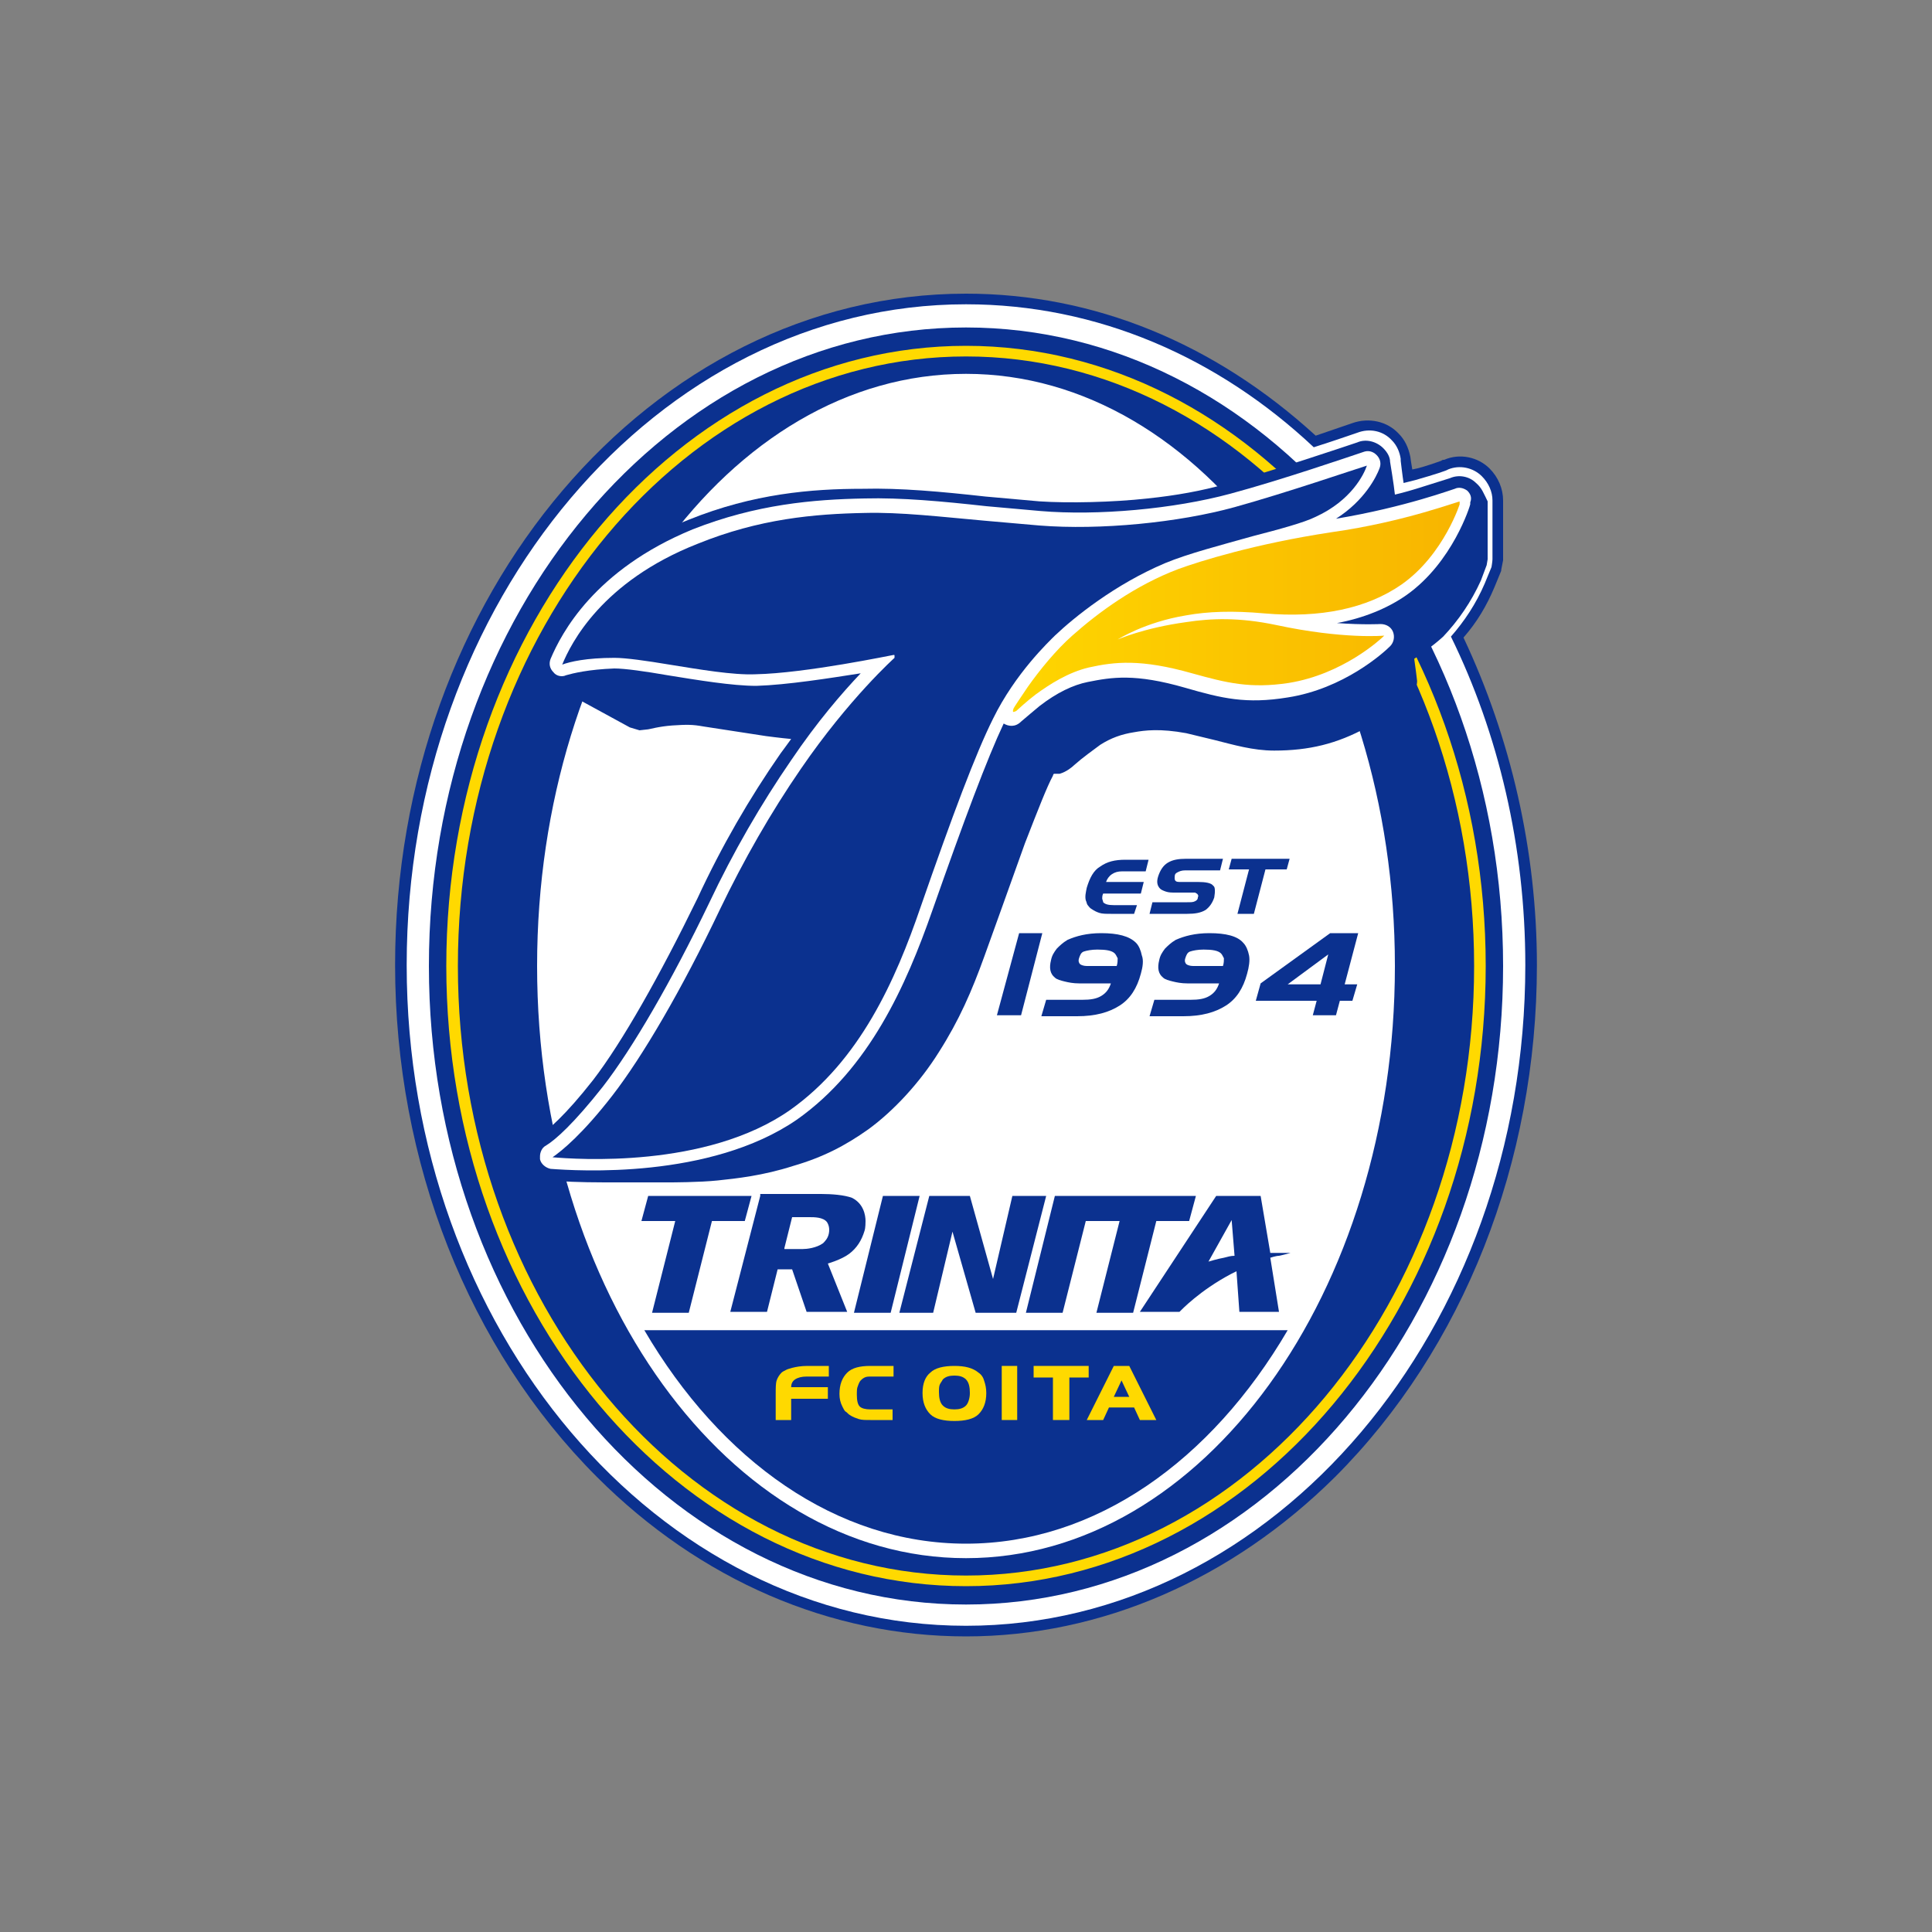 <?xml version="1.0" encoding="utf-8"?>
<!-- Generator: Adobe Illustrator 21.0.0, SVG Export Plug-In . SVG Version: 6.00 Build 0)  -->
<svg version="1.1" id="b46e6ee3-27dd-499e-b264-84fa7d73ec61"
	 xmlns="http://www.w3.org/2000/svg" xmlns:xlink="http://www.w3.org/1999/xlink" x="0px" y="0px" viewBox="0 0 200 200"
	 style="enable-background:new 0 0 200 200;" xml:space="preserve">
<rect x="0" y="0" width="200" height="200" fill="#808080" stroke="none"/>
<style type="text/css">
	.st0{fill:none;}
	.st1{fill:#0B318F;}
	.st2{fill:#FFFFFF;}
	.st3{fill:#FFD900;}
	.st4{clip-path:url(#SVGID_2_);fill:url(#SVGID_3_);}
</style>
<title>emb_yamagata01</title>
<rect class="st0" width="200" height="200"/>
<g>
	<path class="st1" d="M151.5,66c1.4-1.6,2.4-3.3,3.2-5.2c0,0,0.7-1.7,0.7-1.7c0-0.1,0-0.1,0.2-1.1l0,0c0-0.2,0-0.9,0-6.2
		c0-1.2-0.5-2.4-1.4-3.3c-1.2-1.2-3.1-1.6-4.7-0.9l0,0c-0.1,0-0.2,0-0.3,0.1c-1.4,0.5-2.4,0.8-3,0.9c-0.1-0.6-0.2-1.2-0.2-1.3
		c-0.2-1-0.6-1.8-1.2-2.4c-1.2-1.3-3.1-1.7-4.8-1.1c0,0-2.9,1-3.8,1.3c-10.5-9.6-23-14.7-36.2-14.7c-32.6,0-59.1,31.2-59.1,69.5
		c0,20.4,7.6,39.7,20.9,53c10.7,10.7,24.2,16.5,38.2,16.5c14,0,27.5-5.9,38.2-16.5c13.3-13.3,20.9-32.6,20.9-53
		C159.1,88.1,156.4,76.4,151.5,66"/>
	<path class="st2" d="M150.2,65.9c1.4-1.6,2.6-3.4,3.5-5.5c0,0,0.7-1.7,0.7-1.7c0,0,0.1-0.6,0.1-0.8h0l0-6.1c0-0.9-0.4-1.8-1.1-2.5
		c-0.9-0.9-2.3-1.2-3.5-0.7c-0.1,0.1-1.3,0.5-3.4,1.1c0,0-0.8,0.2-1.2,0.3c-0.1-0.6-0.3-2.3-0.3-2.3c0,0,0,0,0,0h0l0-0.2
		c0,0,0,0,0,0c-0.1-0.7-0.4-1.4-0.9-1.9c-0.9-1-2.3-1.3-3.6-0.8c-0.6,0.2-2.3,0.8-4.5,1.5c-9.9-9.3-22.4-14.8-36-14.8
		c-31.9,0-57.9,30.7-57.9,68.4c0,37.7,26,68.4,57.9,68.4s57.9-30.7,57.9-68.4C157.9,87.6,155.1,75.9,150.2,65.9"/>
	<path class="st1" d="M100,33.9c-30.7,0-55.6,29.6-55.6,66.1c0,36.5,24.9,66.1,55.6,66.1s55.6-29.6,55.6-66.1
		C155.6,63.5,130.7,33.9,100,33.9 M100,161.3c-24.5,0-44.4-27.5-44.4-61.3c0-33.8,19.9-61.3,44.4-61.3c24.5,0,44.4,27.5,44.4,61.3
		C144.4,133.8,124.5,161.3,100,161.3"/>
	<path class="st3" d="M46.2,100c0,35.4,24.1,64.2,53.8,64.2c29.6,0,53.8-28.8,53.8-64.2S129.6,35.8,100,35.8
		C70.4,35.8,46.2,64.6,46.2,100 M47.4,100c0-34.8,23.6-63.1,52.6-63.1c29,0,52.6,28.3,52.6,63.1c0,34.8-23.6,63.1-52.6,63.1
		C71,163.1,47.4,134.8,47.4,100"/>
	<polygon class="st1" points="91.4,123.8 88.4,135.9 92.2,135.9 95.2,123.8 	"/>
	<polygon class="st1" points="104.8,123.8 102.8,132.4 100.4,123.8 96.2,123.8 93.1,135.9 96.6,135.9 98.6,127.5 101,135.9 
		105.2,135.9 108.3,123.8 	"/>
	<polygon class="st1" points="109.2,123.8 106.2,135.9 110,135.9 112.4,126.4 115.9,126.4 113.5,135.9 117.3,135.9 119.7,126.4 
		123.1,126.4 123.8,123.8 	"/>
	<path class="st1" d="M78.7,123.8l-3.1,12h3.8l1.1-4.4H82l1.5,4.4h4.2l-2-5c0,0,1.4-0.4,2.2-1c0.8-0.6,1.3-1.4,1.6-2.4
		c0.1-0.3,0.1-0.9,0.1-1c0-0.6-0.2-1.8-1.4-2.4c-0.8-0.3-2.1-0.4-3.2-0.4H78.7z M82,126L82,126l1.8,0c0.5,0,1.4,0,1.8,0.5
		c0.2,0.3,0.3,0.7,0.2,1.2c-0.1,0.5-0.4,0.8-0.6,1c-0.7,0.5-1.7,0.6-2.1,0.6h-1.9l0-0.1L82,126z"/>
	<path class="st1" d="M125.9,123.8l-7.9,12h4.1c0.2-0.2,2.1-2.2,5.3-3.9l0.6-0.3l0.3,4.2h4.1l-0.9-5.6c0,0,0.6-0.2,0.9-0.2
		c0.5-0.1,1.2-0.3,1.2-0.3s-0.7,0-1.1,0c-0.3,0-1,0-1,0l-1-5.9H125.9z M127.5,126.3l0.3,3.7l0,0c-0.4,0-0.7,0.1-1.1,0.2
		c-0.6,0.1-1.6,0.4-1.6,0.4L127.5,126.3z"/>
	<polygon class="st1" points="67.1,123.8 66.4,126.4 69.9,126.4 67.5,135.9 71.3,135.9 73.7,126.4 77.1,126.4 77.8,123.8 	"/>
	<path class="st1" d="M100,159.8c13.4,0,25.4-8.6,33.3-22.1H66.7C74.6,151.2,86.6,159.8,100,159.8"/>
	<path class="st3" d="M85.7,144.8h-3.8v2.2h-1.6v-2.6c0-0.7,0-1.2,0.1-1.5c0.1-0.3,0.3-0.6,0.5-0.8c0.1-0.1,0.3-0.2,0.5-0.3
		c0.2-0.1,0.3-0.1,0.6-0.2c0.4-0.1,0.9-0.2,1.6-0.2h2.2v1.1h-2.3c-0.5,0-0.9,0.1-1.2,0.3c-0.3,0.2-0.4,0.5-0.4,0.8h3.8V144.8z"/>
	<path class="st3" d="M92.5,147h-2.4c-0.5,0-0.9,0-1.2-0.1c-0.3-0.1-0.6-0.2-0.9-0.4c-0.2-0.1-0.3-0.3-0.5-0.4
		c-0.1-0.1-0.2-0.3-0.3-0.5c-0.2-0.4-0.3-0.8-0.3-1.3c0-1,0.3-1.7,0.8-2.2c0.5-0.5,1.3-0.7,2.4-0.7h2.4v1.1h-2.3
		c-0.3,0-0.5,0-0.7,0.1c-0.2,0.1-0.3,0.2-0.4,0.3c-0.1,0.1-0.2,0.3-0.3,0.6c-0.1,0.2-0.1,0.5-0.1,0.9c0,0.6,0.1,1,0.3,1.2
		c0.2,0.2,0.6,0.3,1.1,0.3h2.3V147z"/>
	<path class="st3" d="M102.1,144.2c0,1-0.3,1.7-0.8,2.2c-0.5,0.5-1.4,0.7-2.5,0.7c-1.1,0-2-0.2-2.5-0.7c-0.5-0.5-0.8-1.2-0.8-2.2
		c0-1,0.3-1.7,0.8-2.1c0.5-0.5,1.4-0.7,2.5-0.7c1.1,0,1.9,0.2,2.5,0.7c0.3,0.2,0.5,0.5,0.6,0.9C102,143.3,102.1,143.7,102.1,144.2
		 M100.4,144.2c0-0.6-0.1-1.1-0.4-1.4c-0.3-0.3-0.7-0.4-1.2-0.4c-0.5,0-0.9,0.1-1.2,0.4c-0.1,0.2-0.2,0.3-0.3,0.5
		c-0.1,0.2-0.1,0.5-0.1,0.8c0,0.6,0.1,1.1,0.4,1.4c0.3,0.3,0.7,0.4,1.2,0.4c0.5,0,0.9-0.1,1.2-0.4
		C100.2,145.3,100.4,144.8,100.4,144.2"/>
	<rect x="103.7" y="141.4" class="st3" width="1.6" height="5.6"/>
	<polygon class="st3" points="112.7,142.6 110.7,142.6 110.7,147 109,147 109,142.6 107,142.6 107,141.4 112.7,141.4 	"/>
	<path class="st3" d="M119.7,147H118l-0.6-1.3h-2.6l-0.6,1.3h-1.7l2.8-5.6h1.6L119.7,147z M116.9,144.6l-0.8-1.7l-0.8,1.7H116.9z"/>
	<path class="st1" d="M152.8,50c-0.7-0.7-1.8-0.9-2.7-0.5c0,0-3.5,1.1-3.5,1.1s-1.3,0.4-2.2,0.6c-0.1-1-0.5-3.4-0.5-3.4
		c0-0.5-0.3-1-0.7-1.4c-0.7-0.7-1.8-1-2.7-0.6h0c-1.5,0.5-8.3,2.8-13.6,4.3c-2.4,0.7-5.2,1.2-8.1,1.5c-3.6,0.4-8.2,0.5-11.2,0.3
		l-5.6-0.5c-4.5-0.5-8.8-0.9-12.7-0.8C84,50.6,78,51.1,71.3,53.8C60.6,58,56.9,65,55.9,67.7c0,0-0.2,0.9-0.2,0.9
		c0,0.7,0.2,1.3,0.7,1.8l1.1,0.7c0,0,7.7,4.2,7.7,4.2c0,0,1,0.3,1,0.3l0.9-0.1c0.1,0,1.1-0.3,2.5-0.4c1.5-0.1,2.1-0.1,3.2,0.1l6.5,1
		c0,0,1.5,0.2,2.6,0.3c-0.5,0.7-1.1,1.5-1.1,1.5c-3.2,4.6-6.1,9.6-8.6,15c-3.9,8-7.8,14.9-10.8,18.8c-2.9,3.7-4.7,5.2-5.6,5.8
		c-0.7,0.5-1.1,1.3-1.1,2.1c0,0,0.1,0.5,0.1,0.5c0.3,1.2,1.2,1.9,2.3,2c0.9,0.1,2.9,0.2,5.5,0.2h6.7c0.1,0,3.1,0,5-0.2
		c1.9-0.2,4.7-0.5,7.8-1.5c3.1-0.9,5.4-2.1,7.8-3.8c2.6-1.9,5.3-4.8,7.3-8c2.1-3.3,3.4-6.3,4.7-9.9v0l1.8-5l2.4-6.7
		c1.4-3.6,2.3-5.9,2.9-7c0,0,0-0.1,0.1-0.2c0.3,0,0.6,0,0.6,0c0.7-0.2,1.3-0.7,1.5-0.9c0.9-0.8,1.9-1.5,2.7-2.1
		c1.1-0.7,2.2-1.1,3.5-1.3c1.1-0.2,2.7-0.4,5.4,0.1c0,0,2.9,0.7,2.9,0.7c2,0.5,4,1.1,6.2,1.1c3.6,0,6.5-0.7,9.6-2.4
		c2.7-1.4,4.2-2.9,4.5-3.2c0.4-0.4,0.7-1,0.7-1.6c0-0.1-0.2-1.6-0.3-2.3c0.6-0.4,1.9-1.3,3-2.3c1.6-1.7,2.9-3.6,3.9-5.8
		c0,0,0.6-1.6,0.6-1.6c0,0,0.1-0.6,0.1-0.6c0,0.1,0-6,0-6C153.6,51.1,153.4,50.5,152.8,50"/>
	<path class="st2" d="M151.9,50.8c-0.4-0.3-0.9-0.4-1.3-0.2c-0.1,0-5.1,1.9-12.3,3.1c3-1.9,4.2-4.4,4.5-5.2c0.2-0.5,0.1-1-0.3-1.4
		c-0.4-0.4-0.9-0.5-1.4-0.3c-1.5,0.5-8.5,2.9-13.7,4.3c-5.9,1.6-13.8,2.3-19.7,1.8c0,0-5.6-0.5-5.6-0.5c-4.5-0.5-8.8-0.9-12.6-0.8
		c-5.3,0.1-11.2,0.6-17.8,3.2C61.5,59,58.1,65.6,57,68.2c-0.2,0.5-0.1,1,0.3,1.4c0.3,0.4,0.9,0.5,1.3,0.3c0.7-0.2,2.3-0.6,5-0.7
		c1.1,0,3.2,0.3,5.5,0.7c3.1,0.5,6.7,1.1,9.2,1.1c3.2-0.1,7.6-0.8,10.8-1.3c-1.9,2-4.5,5-7.2,9c-3.1,4.5-6,9.5-8.5,14.8
		c-3.9,8.1-7.9,15-11,19c-3,3.8-4.9,5.5-5.9,6.1c-0.4,0.2-0.6,0.7-0.6,1.1c0,0.1,0,0.2,0,0.3c0.1,0.5,0.6,0.9,1.1,1
		c2.7,0.2,16.5,1.1,25.5-5.1c7.5-5.3,11.3-13.9,14-21.6c3.3-9.4,5.7-15.8,7.4-19.4c0,0,0,0,0,0c0,0,0,0,0,0c0,0,0,0,0,0
		c0.5,0.3,1.2,0.4,1.8-0.2c0.1-0.1,1.9-1.6,1.9-1.6c1.8-1.4,3.5-2.2,5-2.5c2.5-0.5,4.9-0.9,10.1,0.6c3.8,1.1,6.3,1.7,10.6,1
		c5.8-0.9,9.9-4.6,10.6-5.3c0.4-0.4,0.5-1,0.3-1.5c-0.2-0.5-0.7-0.8-1.3-0.8c0,0-1.7,0.1-4.5-0.1c2.7-0.5,5.2-1.5,7.2-2.9
		c4.8-3.4,6.6-9.3,6.6-9.4c0-0.1,0-0.1,0-0.2C152.4,51.5,152.2,51.1,151.9,50.8"/>
	<path class="st1" d="M127.8,52.5c-5.8,1.6-13.9,2.4-20.2,1.9l-5.7-0.5c-4.5-0.4-8.7-0.9-12.4-0.8c-5.2,0.1-10.9,0.6-17.3,3.2
		c-9.9,3.9-13.1,10.3-14,12.5c0.8-0.3,2.5-0.7,5.4-0.7c1.2,0,3.3,0.3,5.7,0.7c3.1,0.5,6.6,1.1,8.9,1c5.2-0.1,14.2-2,14.3-2
		c0.1,0,0.1,0,0.1,0.1c0,0,0,0,0,0.1c0,0,0,0.1,0,0.1c0,0-4.7,4.2-9.7,11.5c-3.1,4.5-5.9,9.4-8.4,14.6c-3.9,8.2-8,15.2-11.1,19.2
		c-3.1,4-5.2,5.7-6.2,6.4c2.4,0.2,15.9,1.2,24.6-4.9c7.2-5.1,10.9-13.4,13.5-21c3.3-9.5,5.7-15.9,7.5-19.5c2.3-4.7,5.8-8,6.4-8.6
		c2-1.9,6.2-5.3,11.4-7.5c2.4-1,5.9-1.9,9.1-2.8c2.7-0.7,5.3-1.4,6.5-2c3.7-1.7,5-4.4,5.3-5.3C140.2,48.6,133.2,51,127.8,52.5"/>
	<g>
		<defs>
			<path id="SVGID_1_" d="M137.8,55.1c-7.9,1.2-13.6,3-15.8,3.8c-4.5,1.7-8.3,4.5-11,6.9c-1.7,1.5-3.4,3.6-4.6,5.3
				c-0.6,0.9-1.5,2.2-1.5,2.3c0,0.1-0.1,0.2,0,0.3c0,0,0.1,0,0.3-0.1c0.1-0.1,1.2-1.1,2-1.7c1.5-1.1,3.4-2.3,5.5-2.8
				c2.7-0.6,5.4-0.9,10.7,0.6c3.6,1,6,1.6,10,1c5.6-0.9,9.5-4.5,9.9-4.9c0,0,0,0,0,0s-4.2,0.4-11.2-1.1c-3.8-0.8-6.7-0.7-9.3-0.3
				c-4.4,0.6-7.1,1.8-7.1,1.8s2.8-1.8,7.1-2.5c2.2-0.4,4.8-0.5,8.1-0.2c5.8,0.5,10.6-0.5,14.2-3c4.4-3.1,6.1-8.5,6.1-8.6
				C151.1,51.8,145.6,54,137.8,55.1"/>
		</defs>
		<clipPath id="SVGID_2_">
			<use xlink:href="#SVGID_1_"  style="overflow:visible;"/>
		</clipPath>
		
			<linearGradient id="SVGID_3_" gradientUnits="userSpaceOnUse" x1="-1098.572" y1="969.352" x2="-1097.572" y2="969.352" gradientTransform="matrix(50.846 0 0 -50.846 55958.211 49350.488)">
			<stop  offset="0" style="stop-color:#FFD900"/>
			<stop  offset="1" style="stop-color:#F8B500"/>
		</linearGradient>
		<rect x="104.6" y="51.8" class="st4" width="46.5" height="21.9"/>
	</g>
	<path class="st1" d="M117.4,94.6H115c-0.5,0-0.9,0-1.2-0.1c-0.3-0.1-0.5-0.2-0.8-0.4c-0.2-0.1-0.3-0.3-0.4-0.4
		c-0.1-0.1-0.1-0.3-0.2-0.5c-0.1-0.4,0-0.8,0.1-1.3c0.3-1,0.7-1.8,1.4-2.2c0.7-0.5,1.5-0.7,2.6-0.7h2.4l-0.3,1.2h-2.4
		c-0.5,0-0.8,0.1-1.1,0.3c-0.3,0.2-0.5,0.5-0.6,0.8l3.9,0l-0.3,1.2h-3.9c-0.1,0.2-0.1,0.4-0.1,0.5c0,0.1,0.1,0.3,0.1,0.4
		c0.2,0.2,0.5,0.3,1.1,0.3h2.4L117.4,94.6z"/>
	<path class="st1" d="M125.7,92.9c-0.2,0.6-0.5,1-0.9,1.3c-0.5,0.3-1.1,0.4-1.9,0.4H119l0.3-1.2h3.6c0.4,0,0.6,0,0.8-0.1
		c0.2-0.1,0.3-0.2,0.3-0.4c0.1-0.2,0-0.3-0.1-0.4c-0.1,0-0.1-0.1-0.2-0.1c-0.1,0-0.2,0-0.4,0h-1.6c-0.4,0-0.7,0-1-0.1
		c-0.3-0.1-0.5-0.2-0.6-0.3c-0.3-0.3-0.4-0.7-0.2-1.3c0.2-0.6,0.5-1.1,1-1.4c0.5-0.3,1.1-0.4,1.9-0.4h3.8l-0.3,1.2l-3.6,0
		c-0.4,0-0.6,0.1-0.8,0.2c-0.2,0.1-0.3,0.2-0.3,0.5c0,0.2,0,0.3,0.1,0.4c0.1,0.1,0.3,0.1,0.5,0.1h1.8c0.8,0,1.4,0.1,1.6,0.4
		C125.8,91.8,125.8,92.3,125.7,92.9"/>
	<polygon class="st1" points="133.2,90 131,90 129.8,94.6 128.1,94.6 129.3,90 127.2,90 127.5,88.9 133.5,88.9 	"/>
	<polygon class="st1" points="105.7,105.1 103.2,105.1 105.5,96.6 107.9,96.6 	"/>
	<path class="st1" d="M118.1,100.8c-0.4,1.5-1.1,2.6-2.2,3.3c-1.1,0.7-2.5,1.1-4.4,1.1h-3.7l0.5-1.7h3.7c0.9,0,1.5-0.1,2-0.4
		c0.5-0.3,0.8-0.7,1-1.3h-3.3c-0.6,0-1.1-0.1-1.5-0.2c-0.4-0.1-0.8-0.2-1-0.4c-0.5-0.4-0.6-1-0.4-1.8c0.1-0.5,0.3-0.8,0.6-1.2
		c0.3-0.3,0.6-0.6,1.1-0.9c0.9-0.4,2-0.7,3.5-0.7c1.7,0,2.9,0.3,3.6,1c0.3,0.3,0.5,0.8,0.6,1.3C118.4,99.4,118.3,100.1,118.1,100.8
		 M115.6,100c0.1-0.3,0.1-0.6,0.1-0.8c-0.1-0.2-0.2-0.4-0.3-0.5c-0.3-0.3-0.9-0.4-1.8-0.4c-0.6,0-1.1,0.1-1.4,0.2
		c-0.3,0.1-0.4,0.4-0.5,0.7c-0.1,0.3,0,0.5,0.1,0.6c0.1,0.1,0.4,0.2,0.7,0.2H115.6z"/>
	<path class="st1" d="M129.1,100.8c-0.4,1.5-1.1,2.6-2.2,3.3c-1.1,0.7-2.5,1.1-4.4,1.1H119l0.5-1.7h3.7c0.9,0,1.5-0.1,2-0.4
		c0.5-0.3,0.8-0.7,1-1.3h-3.3c-0.6,0-1.1-0.1-1.5-0.2c-0.4-0.1-0.8-0.2-1-0.4c-0.5-0.4-0.6-1-0.4-1.8c0.1-0.5,0.3-0.8,0.6-1.2
		c0.3-0.3,0.6-0.6,1.1-0.9c0.9-0.4,2-0.7,3.5-0.7c1.7,0,2.9,0.3,3.5,1c0.3,0.3,0.5,0.8,0.6,1.3C129.4,99.4,129.3,100.1,129.1,100.8
		 M126.6,100c0.1-0.3,0.1-0.6,0.1-0.8c-0.1-0.2-0.2-0.4-0.3-0.5c-0.3-0.3-0.9-0.4-1.8-0.4c-0.6,0-1.1,0.1-1.4,0.2
		c-0.3,0.1-0.4,0.4-0.5,0.7c-0.1,0.3,0,0.5,0.1,0.6c0.1,0.1,0.4,0.2,0.7,0.2H126.6z"/>
	<path class="st1" d="M140,103.6h-1.3l-0.4,1.5h-2.4l0.4-1.5H130l0.5-1.8l7.2-5.2h2.9l-1.4,5.3h1.3L140,103.6z M136.7,101.9l0.8-3.1
		l-4.2,3.1H136.7z"/>
</g>
</svg>

